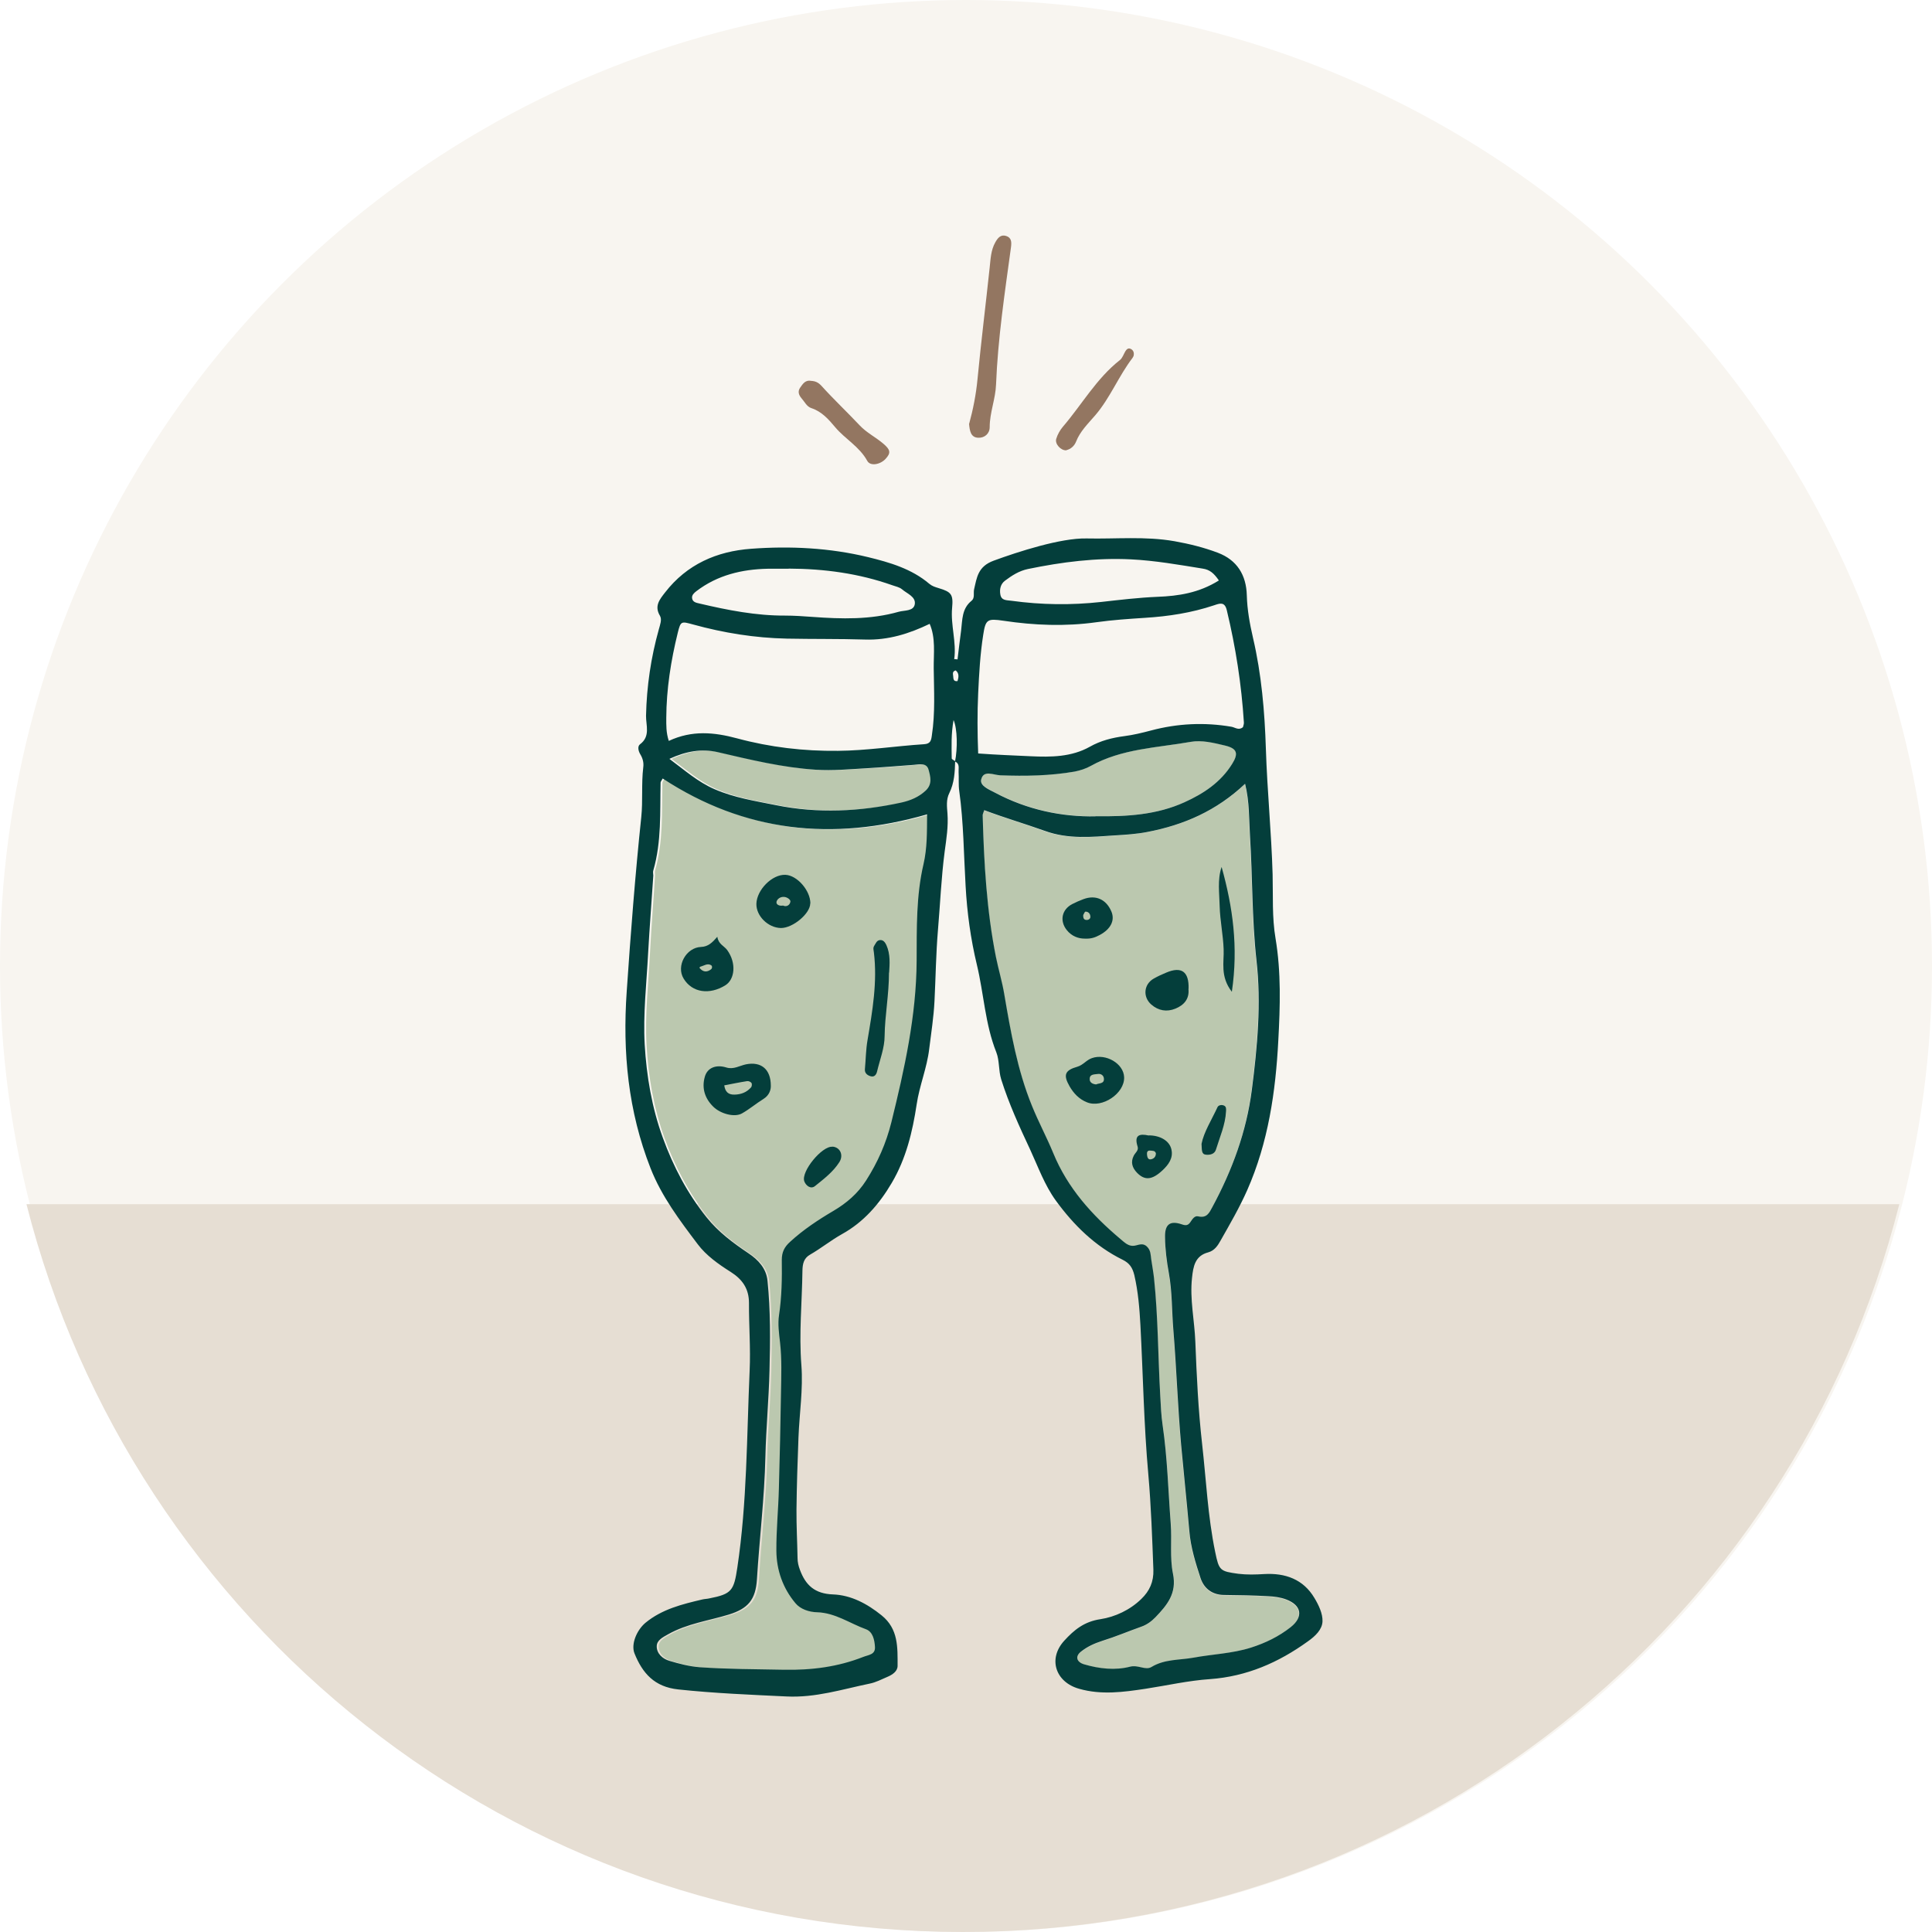 <?xml version="1.0" encoding="UTF-8"?>
<svg id="Calque_1" data-name="Calque 1" xmlns="http://www.w3.org/2000/svg" viewBox="0 0 146 146">
  <circle cx="73" cy="73" r="73" style="fill: #f8f5f0;"/>
  <path d="M143.53,91c-8.02,31.61-36.66,55-70.76,55S10.02,122.61,2,91h141.53Z" style="fill: #e6ded3;"/>
  <g>
    <path d="M93.12,57.73c-.86,1.38-2.17,2.24-3.61,2.9-2.07.92-4.27,1.09-6.72,1.05-2.53.05-5.15-.49-7.6-1.79-.46-.24-1.15-.52-1.04-1.01.19-.74.92-.33,1.45-.3,1.88.07,3.75.04,5.61-.28.43-.07.85-.22,1.23-.43,2.36-1.31,5.01-1.37,7.57-1.82.82-.15,1.73.08,2.57.28.92.22,1.04.58.54,1.39Z" style="fill: #bbc8af;"/>
    <path d="M70.12,59.74c-.54.5-1.17.77-1.85.91-3.14.67-6.28.83-9.46.2-1.58-.32-3.16-.56-4.65-1.21-1.27-.56-2.25-1.43-3.41-2.29,1.25-.57,2.42-.79,3.63-.5,2.46.57,4.92,1.16,7.44,1.33,1.25.07,2.5-.05,3.75-.11,1.2-.06,2.41-.17,3.61-.26.44-.03.98-.18,1.13.36.15.51.31,1.08-.21,1.58Z" style="fill: #bbc8af;"/>
    <path d="M70.22,61.54c-.01,1.34.01,2.54-.27,3.76-.56,2.4-.5,4.86-.52,7.29-.02,4.18-.91,8.2-1.9,12.22-.4,1.6-1.03,3.02-1.91,4.4-.64,1-1.47,1.71-2.46,2.29-1.16.69-2.28,1.42-3.28,2.35-.43.38-.63.78-.62,1.35.02,1.4-.01,2.79-.22,4.18-.09.67.01,1.38.08,2.09.13,1.24.08,2.5.06,3.76-.03,2.42-.08,4.84-.16,7.26-.04,1.57-.21,3.14-.2,4.7.02,1.46.5,2.83,1.44,3.97.38.46,1.04.66,1.65.69,1.37.04,2.46.83,3.69,1.28.52.19.63.81.67,1.33.03.58-.48.59-.88.76-1.93.76-3.91,1.01-5.99.97-2.13-.04-4.27-.03-6.4-.19-.76-.05-1.53-.26-2.26-.48-.52-.16-.98-.55-.96-1.12.01-.43.46-.65.86-.88,1.43-.8,3.05-1.02,4.58-1.48,1.45-.45,2.03-1.11,2.13-2.65.19-3.08.56-6.16.63-9.26.05-2.17.26-4.36.31-6.53.05-2.25.07-4.53-.16-6.77-.09-.93-.7-1.59-1.44-2.09-1.16-.78-2.27-1.6-3.16-2.71-1.45-1.83-2.52-3.85-3.31-6.02-.82-2.27-1.23-4.66-1.36-7.05-.13-2.29.14-4.61.26-6.93.1-1.95.26-3.89.38-5.85.01-.12-.03-.27,0-.38.63-2.18.51-4.42.56-6.64,0-.07.06-.15.16-.31,6.18,4.05,12.83,4.78,19.98,2.71Z" style="fill: #bbc8af;"/>
    <path d="M97.54,122.96c-.89.72-1.91,1.2-3,1.55-1.42.46-2.91.5-4.35.77-1.06.19-2.17.09-3.16.7-.47.29-1.01-.17-1.63-.01-1.12.28-2.34.16-3.48-.19-.56-.17-.69-.59-.24-.94.47-.37,1.02-.63,1.61-.82,1-.31,1.96-.73,2.95-1.07.43-.16.79-.42,1.08-.73.87-.9,1.64-1.8,1.33-3.28-.25-1.23-.07-2.53-.17-3.8-.2-2.47-.26-4.95-.61-7.41-.11-.74-.15-1.47-.19-2.22-.17-2.96-.17-5.93-.48-8.89-.04-.48-.14-.94-.21-1.42-.05-.34-.03-.69-.32-.97-.32-.32-.63-.11-.97-.07-.43.06-.74-.25-1.04-.5-2.14-1.82-3.99-3.85-5.09-6.52-.49-1.19-1.11-2.35-1.6-3.55-1.1-2.72-1.61-5.59-2.1-8.45-.17-.94-.45-1.87-.63-2.81-.7-3.52-.89-7.09-1-10.67,0-.11.06-.23.12-.42,1.53.57,3.07,1.02,4.58,1.57,1.76.63,3.54.46,5.31.34.81-.06,1.63-.11,2.45-.27,2.76-.53,5.22-1.59,7.38-3.63.33,1.37.28,2.66.36,3.92.21,3.14.13,6.28.49,9.42.37,3.26.07,6.53-.35,9.79-.4,3.17-1.48,6.07-2.98,8.87-.24.43-.43.84-1.07.7-.27-.07-.45.22-.6.44-.17.26-.33.27-.64.17-.88-.3-1.27,0-1.26.97.02.91.13,1.84.29,2.72.26,1.43.22,2.87.34,4.29.24,2.9.32,5.81.58,8.71.2,2.17.44,4.34.62,6.51.1,1.19.47,2.39.85,3.54.26.77.88,1.27,1.79,1.27,1.09,0,2.18.03,3.27.08.47.03.97.09,1.41.26,1.16.44,1.3,1.32.33,2.09Z" style="fill: #bbc8af;"/>
    <g>
      <path d="M72.18,57.51c-.02.83-.06,1.65-.44,2.42-.25.5-.18,1.03-.14,1.55.07.97-.08,1.91-.21,2.86-.26,1.98-.34,3.97-.51,5.96-.15,1.78-.17,3.56-.26,5.34-.06,1.22-.25,2.42-.4,3.63-.17,1.44-.74,2.77-.95,4.2-.31,2.06-.8,4.09-1.88,5.92-.94,1.6-2.13,2.97-3.76,3.87-.84.47-1.59,1.08-2.41,1.55-.48.27-.57.7-.58,1.21-.03,2.38-.27,4.75-.08,7.15.14,1.8-.15,3.64-.22,5.46-.07,1.81-.13,3.63-.15,5.45-.01,1.22.06,2.44.08,3.66,0,.31.07.6.18.89.43,1.17,1.13,1.81,2.5,1.86,1.36.05,2.58.7,3.67,1.58,1.28,1.03,1.21,2.43,1.21,3.82,0,.41-.39.67-.77.83-.44.19-.88.42-1.34.51-2.08.43-4.09,1.08-6.29.97-2.73-.13-5.45-.24-8.17-.53-1.81-.19-2.71-1.23-3.31-2.72-.28-.69.16-1.75.82-2.31,1.26-1.04,2.78-1.41,4.31-1.77.17-.04.35-.04.52-.08,1.7-.33,1.86-.59,2.12-2.33.74-4.93.71-9.91.93-14.88.08-1.7-.06-3.41-.05-5.11,0-1.09-.5-1.79-1.38-2.35-.92-.58-1.85-1.24-2.49-2.09-1.36-1.8-2.73-3.61-3.57-5.75-1.69-4.31-2.12-8.75-1.8-13.35.3-4.4.64-8.8,1.1-13.18.13-1.24,0-2.51.15-3.76.05-.36-.04-.69-.23-1-.14-.24-.22-.58-.02-.74.81-.6.45-1.44.46-2.16.05-2.23.37-4.4.97-6.54.09-.34.25-.73.08-1.02-.44-.74-.02-1.23.39-1.76,1.65-2.13,3.91-3.11,6.5-3.3,2.96-.22,5.94-.07,8.83.63,1.64.4,3.3.88,4.64,2.02.22.18.43.24.69.32.96.29,1.13.46,1.03,1.5-.12,1.31.34,2.57.16,3.87.08,0,.17.01.25.02.09-.73.17-1.46.27-2.18.1-.81.05-1.66.79-2.25.26-.21.13-.58.19-.86.21-.89.28-1.73,1.48-2.17,1.85-.68,5.07-1.72,7.01-1.68,2.22.05,4.45-.18,6.66.21,1.12.2,2.21.47,3.27.87,1.45.55,2.15,1.68,2.19,3.22.03,1.09.22,2.14.47,3.22.64,2.74.88,5.55.97,8.36.1,3.18.42,6.34.51,9.51.04,1.61-.05,3.25.22,4.83.43,2.57.35,5.15.21,7.71-.2,3.88-.76,7.72-2.35,11.32-.58,1.31-1.31,2.57-2.02,3.82-.2.36-.45.75-.93.88-.99.26-1.13,1.06-1.22,1.92-.18,1.63.19,3.22.25,4.84.1,2.57.22,5.14.51,7.7.31,2.73.43,5.48.99,8.18.29,1.41.36,1.46,1.75,1.65.65.08,1.3.06,1.96.02,1.58-.09,2.95.39,3.79,1.81.32.53.63,1.18.61,1.76-.02.62-.54,1.12-1.11,1.52-2.22,1.6-4.62,2.65-7.4,2.85-1.63.11-3.24.48-4.87.73-1.67.25-3.33.48-5.01,0-1.79-.5-2.38-2.27-1.12-3.64.73-.8,1.5-1.44,2.73-1.62,1.1-.17,2.23-.69,3.09-1.53.62-.6.94-1.29.91-2.21-.09-2.39-.17-4.78-.38-7.17-.34-3.76-.4-7.55-.6-11.32-.07-1.26-.17-2.52-.46-3.77-.14-.57-.36-.9-.88-1.16-2.09-1.03-3.7-2.62-5.05-4.47-.85-1.17-1.34-2.55-1.94-3.85-.81-1.73-1.61-3.47-2.19-5.31-.21-.68-.12-1.41-.37-2.05-.85-2.13-.94-4.42-1.47-6.62-.47-1.95-.74-3.94-.85-5.94-.14-2.39-.15-4.8-.48-7.18-.07-.47-.02-.96-.05-1.44-.02-.28.11-.63-.27-.79.2-.98.18-2.48-.11-3.14-.19,1.05-.15,1.98-.14,2.9,0,.07.18.15.28.22ZM70.06,61.54c-7.14,2.06-13.8,1.34-19.98-2.71-.09.17-.16.24-.16.31-.05,2.23.08,4.46-.55,6.64-.04.12,0,.26,0,.39-.13,1.95-.28,3.89-.39,5.84-.12,2.31-.39,4.63-.26,6.93.14,2.38.54,4.77,1.37,7.04.79,2.17,1.85,4.2,3.31,6.02.89,1.11,2,1.93,3.16,2.71.75.5,1.35,1.15,1.44,2.08.23,2.25.21,4.52.15,6.77-.05,2.18-.26,4.36-.31,6.53-.07,3.11-.45,6.18-.64,9.27-.1,1.53-.67,2.2-2.12,2.65-1.53.47-3.15.68-4.59,1.49-.41.23-.85.45-.86.89-.02.56.44.97.96,1.12.74.22,1.5.42,2.27.48,2.13.15,4.26.15,6.39.19,2.08.04,4.06-.21,5.99-.97.41-.16.92-.17.88-.76-.03-.52-.16-1.14-.68-1.33-1.22-.44-2.31-1.24-3.68-1.28-.62-.02-1.27-.23-1.65-.69-.95-1.13-1.43-2.5-1.44-3.96-.01-1.57.15-3.13.19-4.7.07-2.42.12-4.84.16-7.26.02-1.25.07-2.52-.07-3.76-.08-.7-.18-1.41-.08-2.08.21-1.39.23-2.79.21-4.18,0-.58.19-.97.62-1.36,1-.92,2.12-1.66,3.29-2.35.98-.58,1.82-1.29,2.46-2.29.88-1.38,1.51-2.8,1.91-4.4.99-4.02,1.89-8.04,1.91-12.22.01-2.44-.04-4.9.52-7.29.28-1.21.26-2.41.27-3.75ZM74.38,61.22c-.06.19-.13.31-.12.42.1,3.58.3,7.15,1,10.67.19.94.47,1.86.63,2.81.49,2.87.99,5.74,2.1,8.46.49,1.21,1.11,2.36,1.6,3.55,1.09,2.66,2.94,4.7,5.09,6.51.3.25.6.56,1.03.5.34-.05.65-.25.97.07.29.28.27.63.32.97.07.48.16.95.21,1.42.31,2.95.3,5.93.47,8.89.04.74.07,1.48.18,2.22.36,2.46.42,4.94.61,7.42.1,1.26-.08,2.57.17,3.79.31,1.49-.45,2.38-1.32,3.29-.3.31-.65.57-1.08.72-.99.35-1.95.76-2.95,1.07-.59.19-1.14.44-1.61.82-.45.36-.32.78.24.95,1.15.34,2.36.47,3.48.18.62-.16,1.16.3,1.62.02.99-.6,2.1-.51,3.16-.7,1.45-.27,2.93-.31,4.35-.76,1.1-.35,2.11-.84,3.01-1.55.97-.77.83-1.65-.34-2.09-.44-.17-.94-.23-1.41-.25-1.09-.06-2.18-.08-3.27-.09-.91,0-1.53-.49-1.79-1.26-.38-1.15-.75-2.35-.85-3.55-.19-2.17-.42-4.34-.62-6.51-.26-2.9-.35-5.81-.59-8.71-.12-1.43-.08-2.86-.34-4.29-.16-.88-.28-1.81-.29-2.72-.02-.96.37-1.27,1.26-.97.31.11.48.09.65-.16.15-.22.32-.51.6-.44.64.15.83-.26,1.06-.69,1.5-2.79,2.58-5.69,2.99-8.87.42-3.26.72-6.53.35-9.79-.35-3.14-.29-6.28-.49-9.41-.08-1.26-.03-2.56-.37-3.93-2.16,2.04-4.62,3.11-7.38,3.64-.82.16-1.64.21-2.45.26-1.77.12-3.54.3-5.3-.34-1.51-.54-3.05-.99-4.59-1.57ZM73.93,56.94c1.38.1,2.69.15,3.98.21,1.51.07,3.06.06,4.45-.72.81-.46,1.69-.68,2.6-.8.69-.09,1.35-.25,2.03-.43,1.99-.53,4.02-.63,6.07-.28.28.05.55.3.87.03.02-.1.08-.23.07-.35-.18-2.87-.62-5.69-1.29-8.48-.16-.68-.54-.52-.96-.38-1.7.57-3.45.84-5.24.95-1.22.08-2.44.16-3.65.33-2.35.33-4.69.24-7.02-.11-1.23-.18-1.36-.11-1.54,1.07-.23,1.46-.31,2.93-.38,4.41-.07,1.51-.06,3.01,0,4.54ZM70.26,47.14c-1.55.75-3.15,1.25-4.9,1.19-1.96-.06-3.93-.03-5.9-.07-2.41-.05-4.77-.43-7.09-1.07-.88-.24-.93-.27-1.15.62-.52,2.11-.86,4.26-.87,6.44,0,.54-.02,1.1.19,1.74,1.76-.82,3.42-.66,5.17-.19,2.48.67,5.03.97,7.62.94,2.18-.02,4.33-.36,6.5-.5.49-.03.54-.29.59-.67.26-1.69.16-3.39.14-5.08-.01-1.12.16-2.27-.31-3.36ZM82.79,61.68c2.44.04,4.65-.12,6.71-1.05,1.44-.65,2.75-1.51,3.61-2.9.5-.8.38-1.17-.54-1.39-.84-.2-1.76-.43-2.58-.28-2.55.45-5.21.51-7.56,1.82-.37.21-.81.35-1.23.43-1.85.32-3.73.35-5.6.28-.53-.02-1.27-.43-1.45.31-.12.48.58.76,1.04,1,2.44,1.3,5.06,1.84,7.6,1.79ZM50.59,57.35c1.16.86,2.14,1.74,3.41,2.29,1.5.65,3.08.89,4.66,1.21,3.17.64,6.32.48,9.45-.2.68-.15,1.32-.41,1.85-.91.52-.49.35-1.07.21-1.58-.15-.54-.69-.39-1.12-.36-1.21.09-2.41.19-3.62.26-1.25.07-2.5.19-3.75.11-2.53-.16-4.98-.76-7.44-1.33-1.22-.28-2.39-.07-3.64.5ZM59.59,42.98c-.52,0-1.05,0-1.57,0-1.96.04-3.8.48-5.39,1.69-.18.14-.36.3-.33.53.04.3.3.35.57.41,2.13.5,4.26.92,6.46.91.69,0,1.39.05,2.08.1,2.18.16,4.37.22,6.51-.39.43-.12,1.12-.03,1.21-.57.09-.57-.59-.8-.97-1.13-.19-.16-.47-.21-.72-.3-2.54-.9-5.16-1.25-7.84-1.26ZM92.1,43.85c-.36-.52-.67-.8-1.21-.88-1.8-.29-3.6-.61-5.43-.7-2.63-.13-5.21.2-7.78.73-.67.14-1.21.49-1.73.88-.34.25-.43.66-.35,1.07.09.45.49.4.84.45,2.25.31,4.5.34,6.77.09,1.42-.16,2.84-.33,4.28-.39,1.55-.06,3.11-.29,4.61-1.23ZM72.23,50.66c-.27.07-.22.25-.2.42.02.2,0,.44.33.39.09-.3.13-.59-.13-.8Z" style="fill: #043e3b;"/>
      <path d="M73.24,32.02c.29-1.06.52-2.2.63-3.37.27-2.82.62-5.62.92-8.44.07-.65.09-1.3.42-1.89.18-.32.4-.62.82-.49.41.13.42.46.37.85-.47,3.45-.99,6.89-1.13,10.38-.04,1.09-.48,2.12-.48,3.22,0,.49-.39.83-.88.8-.55-.03-.63-.51-.68-1.06Z" style="fill: #937661;"/>
      <path d="M61.33,28.78c.27.03.49.1.74.37.93,1.03,1.95,1.99,2.9,3,.52.55,1.19.88,1.76,1.36.57.48.61.71.19,1.17-.4.43-1.15.57-1.38.15-.59-1.08-1.67-1.65-2.42-2.54-.51-.61-1.02-1.19-1.81-1.45-.34-.11-.5-.47-.73-.73-.23-.27-.31-.53-.11-.82.2-.28.39-.61.86-.5Z" style="fill: #937661;"/>
      <path d="M80.59,34.03c-.42.03-.89-.48-.77-.87.1-.33.28-.65.5-.91,1.44-1.68,2.54-3.65,4.31-5.04.19-.15.28-.44.41-.66.1-.16.22-.28.42-.18.17.09.24.25.22.43,0,.08-.04.17-.09.24-1.05,1.37-1.69,3.02-2.82,4.34-.54.63-1.14,1.2-1.45,1.99-.13.33-.4.57-.74.65Z" style="fill: #937661;"/>
      <path d="M58.25,82.04c.01.27-.08.71-.56,1.01-.55.34-1.05.77-1.62,1.09-.56.32-1.62.03-2.16-.5-.65-.63-.89-1.41-.65-2.26.19-.7.86-.95,1.63-.71.55.17,1-.14,1.49-.24,1.11-.22,1.87.34,1.87,1.62ZM54.73,82.01c.07.49.3.72.77.71.5-.01.92-.17,1.25-.54.07-.07.09-.26.04-.34-.06-.09-.23-.16-.33-.14-.58.09-1.15.21-1.73.32Z" style="fill: #043e3b;"/>
      <path d="M61.23,68.27c0,.77-1.32,1.87-2.22,1.86-.97-.02-1.87-.91-1.85-1.83.03-1.06,1.19-2.23,2.19-2.19.88.03,1.89,1.18,1.89,2.16ZM59.19,68.44c.25.11.5-.04.54-.3.03-.15-.24-.34-.46-.36-.29-.03-.54.15-.59.37-.04.2.2.34.51.28Z" style="fill: #043e3b;"/>
      <path d="M54.21,70.8c.08.55.51.68.74.99.72.99.58,2.23-.14,2.67-1.18.73-2.5.57-3.15-.51-.58-.95.19-2.35,1.32-2.39.53-.02.84-.32,1.23-.77ZM52.86,73.14c.25.31.54.36.86.12.11-.08.12-.25.02-.32-.28-.17-.54.04-.81.11-.03,0-.05.05-.08.09Z" style="fill: #043e3b;"/>
      <path d="M67.18,73.5c0,1.67-.31,3.22-.33,4.79,0,.89-.36,1.79-.57,2.68-.05.21-.18.43-.45.37-.27-.06-.5-.24-.47-.54.07-.74.07-1.47.2-2.21.37-2.18.75-4.38.48-6.61-.02-.18-.08-.34.02-.5.12-.18.19-.42.44-.44.25-.02.38.17.48.37.32.71.25,1.45.21,2.09Z" style="fill: #043e3b;"/>
      <path d="M62.91,86.65c.57.04.86.63.52,1.17-.47.74-1.17,1.27-1.84,1.81-.32.26-.69-.03-.81-.36-.26-.74,1.34-2.68,2.12-2.61Z" style="fill: #043e3b;"/>
      <path d="M84.95,81.41c.04,1.22-1.66,2.36-2.81,1.89-.6-.24-1.01-.68-1.32-1.22-.48-.84-.36-1.2.6-1.47.44-.13.68-.51,1.1-.65,1.04-.37,2.4.41,2.43,1.45ZM82.83,81.95c.22-.11.64-.03.59-.46-.02-.21-.21-.37-.46-.33-.28.04-.65,0-.61.44.02.22.24.33.49.35Z" style="fill: #043e3b;"/>
      <path d="M81.95,70.93c-.44,0-.96-.17-1.34-.65-.55-.7-.37-1.55.42-1.96.27-.14.55-.26.84-.37.93-.35,1.73.01,2.12.94.28.67-.06,1.33-.89,1.77-.32.17-.63.3-1.15.27ZM81.86,69.13c-.02.27.06.4.28.39.14,0,.26-.1.26-.23,0-.23-.14-.4-.37-.4-.06,0-.13.19-.16.24Z" style="fill: #043e3b;"/>
      <path d="M89.81,74.73c.08.74-.32,1.22-.98,1.49-.66.27-1.29.16-1.83-.31-.66-.58-.56-1.54.19-1.96.3-.17.62-.32.94-.45,1.15-.49,1.73-.08,1.69,1.22Z" style="fill: #043e3b;"/>
      <path d="M86.82,85.8c.84,0,1.55.4,1.7,1.05.16.66-.22,1.17-.67,1.59-.8.75-1.35.77-1.92.19-.38-.39-.5-.82-.25-1.3.11-.22.38-.39.29-.68-.28-.87.13-1,.84-.84ZM87.35,87.16c-.06-.22-.25-.19-.41-.21-.25-.03-.28.14-.26.32.02.17.07.38.29.34.22-.04.38-.19.38-.45Z" style="fill: #043e3b;"/>
      <path d="M92.32,65.53c.84,3.01,1.27,6.03.77,9.42-.9-1.17-.58-2.24-.62-3.22-.04-1.09-.27-2.16-.3-3.24-.02-.98-.18-1.99.14-2.96Z" style="fill: #043e3b;"/>
      <path d="M90.8,86.44c.17-.88.76-1.81,1.21-2.78.07-.14.29-.19.47-.12.2.08.18.27.17.44-.05,1.02-.47,1.94-.76,2.89-.1.34-.44.42-.75.39-.36-.03-.31-.36-.34-.82Z" style="fill: #043e3b;"/>
    </g>
  </g>
</svg>